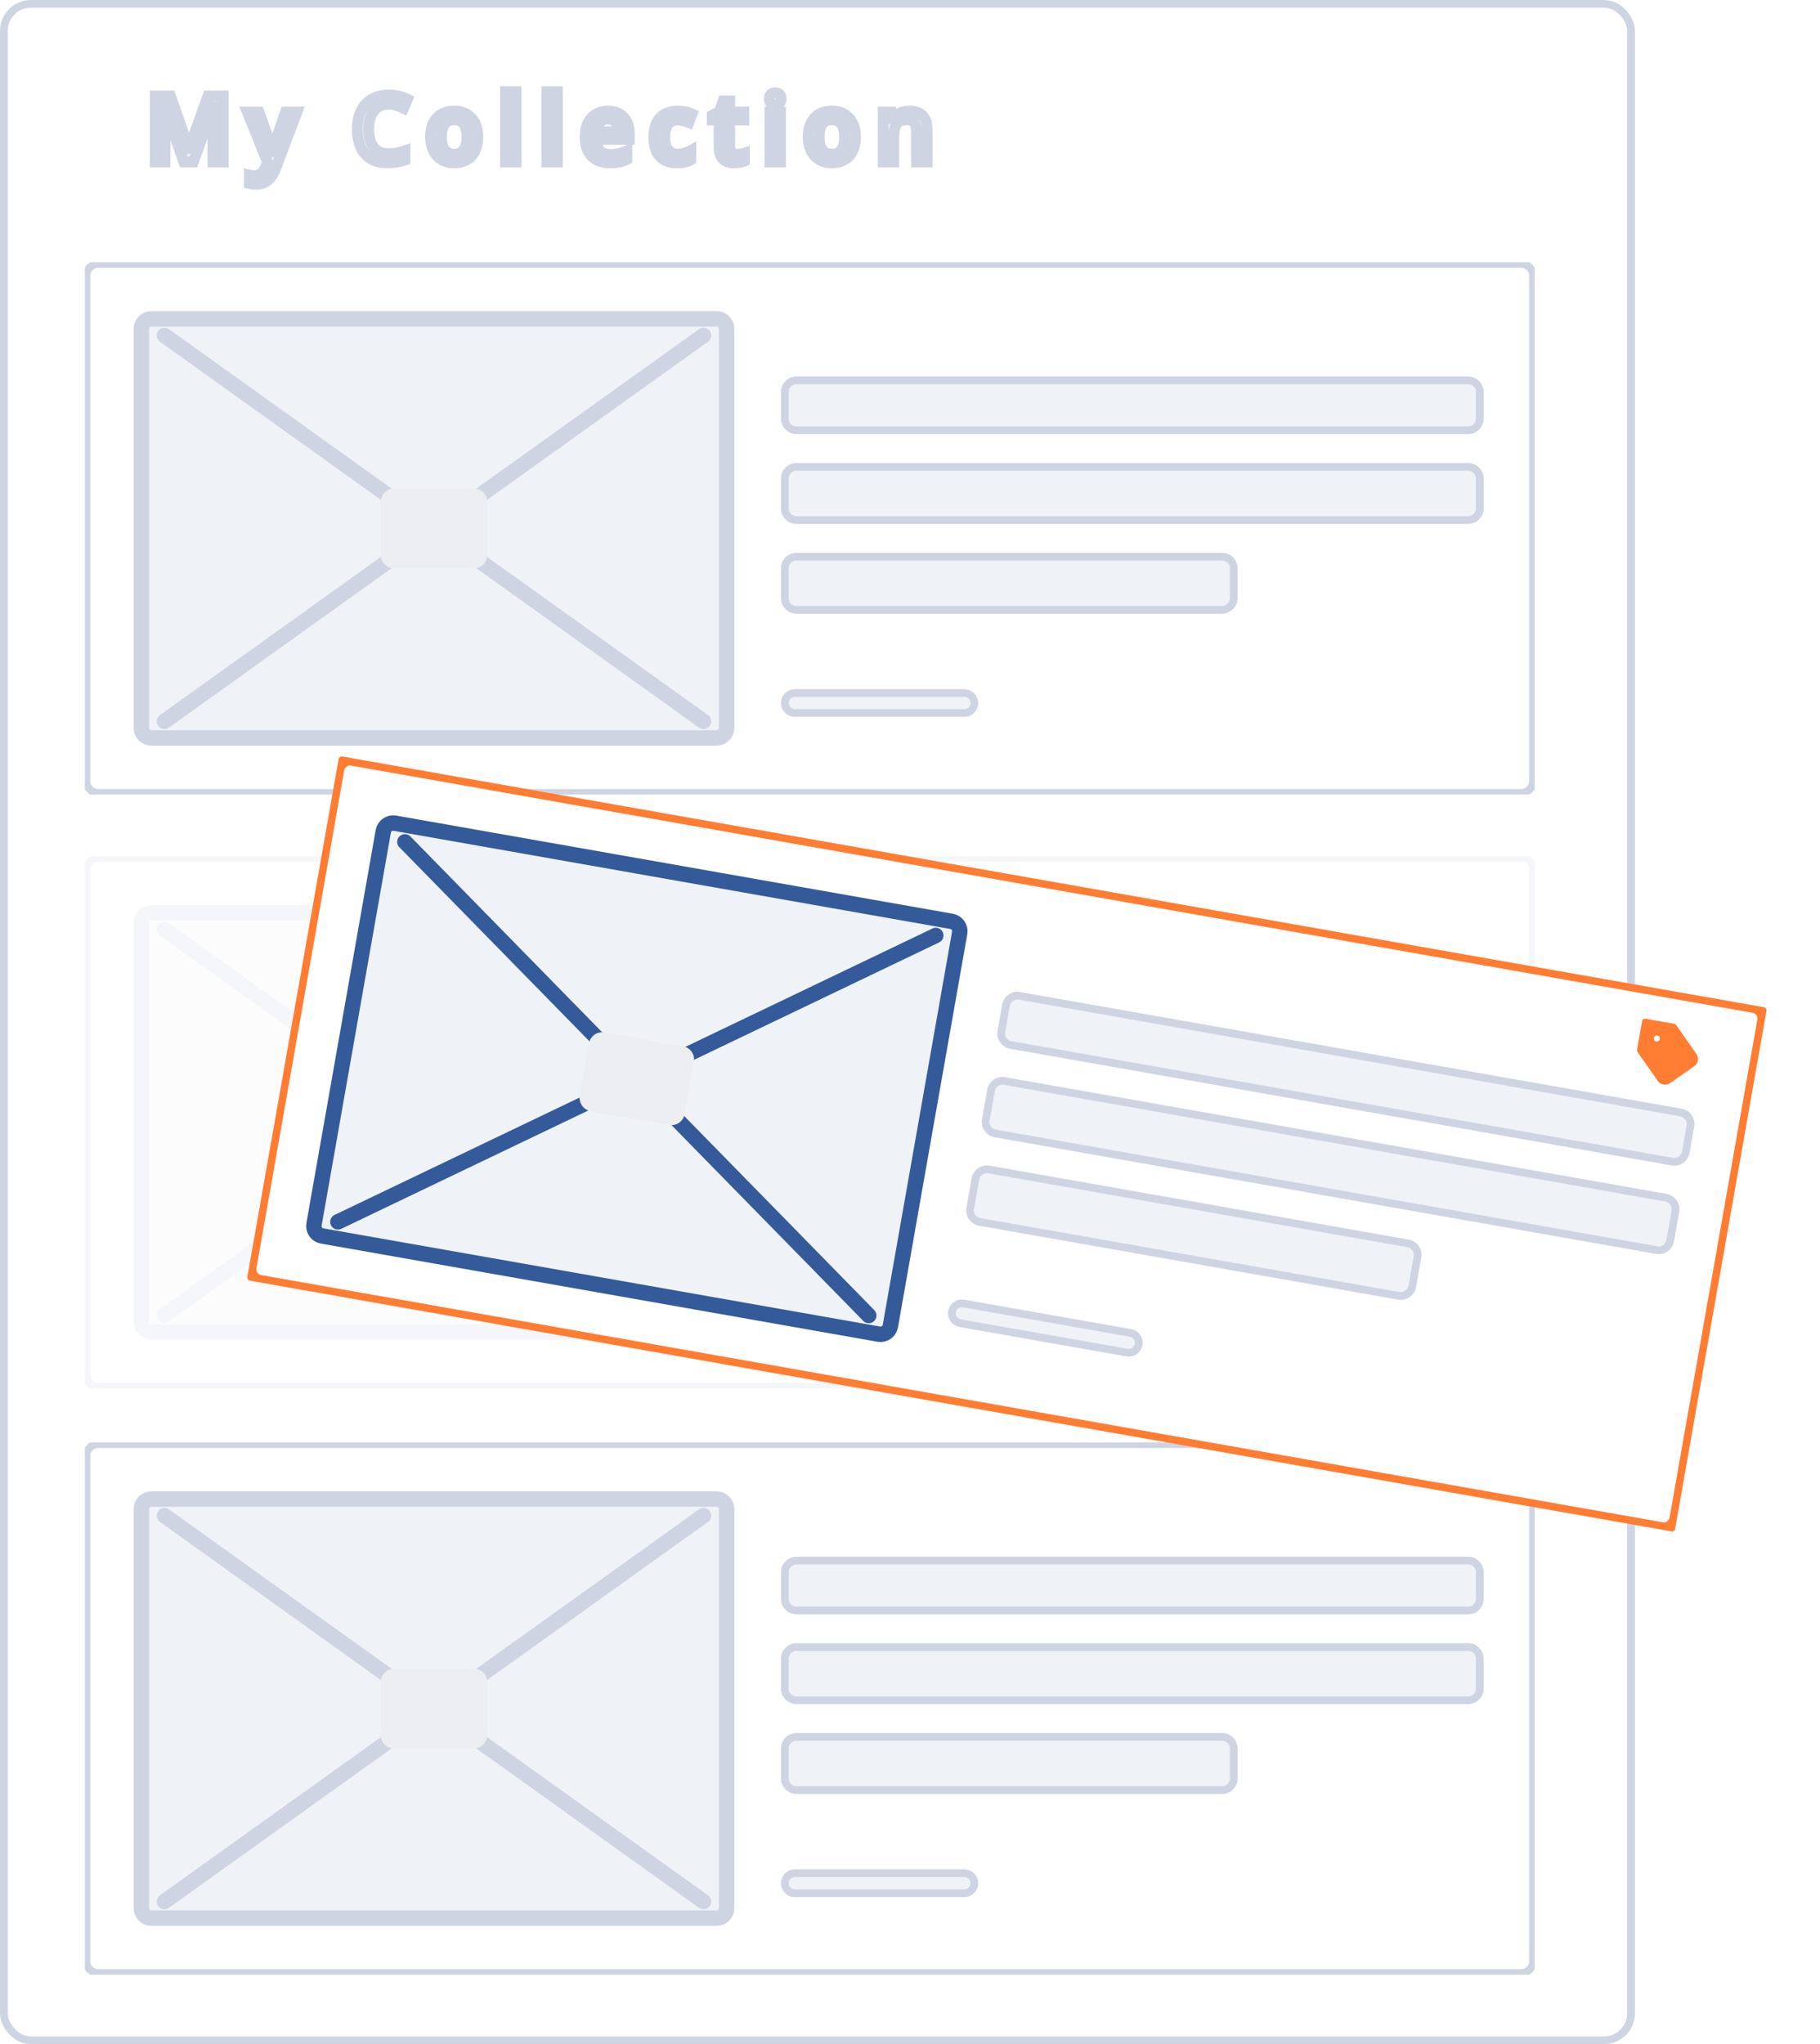 <svg width="236" height="265" viewBox="0 0 236 265" fill="none" xmlns="http://www.w3.org/2000/svg">
<rect x="0.5" y="0.5" width="211" height="264" rx="3.5" fill="white" stroke="#CED4E2"/>
<path d="M23.834 21L21.35 13.846H21.303C21.369 14.908 21.402 15.904 21.402 16.834V21H20.131V12.434H22.105L24.484 19.248H24.52L26.969 12.434H28.949V21H27.602V16.764C27.602 16.338 27.611 15.783 27.631 15.1C27.654 14.416 27.674 14.002 27.689 13.857H27.643L25.07 21H23.834ZM32.074 14.52H33.574L34.893 18.193C35.092 18.717 35.225 19.209 35.291 19.67H35.338C35.373 19.455 35.438 19.195 35.531 18.891C35.625 18.582 36.121 17.125 37.02 14.52H38.508L35.736 21.861C35.232 23.209 34.393 23.883 33.217 23.883C32.912 23.883 32.615 23.85 32.326 23.783V22.693C32.533 22.74 32.77 22.764 33.035 22.764C33.699 22.764 34.166 22.379 34.435 21.609L34.676 21L32.074 14.52ZM50.4 13.512C49.596 13.512 48.963 13.797 48.502 14.367C48.041 14.938 47.81 15.725 47.81 16.729C47.81 17.779 48.031 18.574 48.473 19.113C48.918 19.652 49.56 19.922 50.4 19.922C50.764 19.922 51.115 19.887 51.455 19.816C51.795 19.742 52.148 19.648 52.516 19.535V20.736C51.844 20.99 51.082 21.117 50.23 21.117C48.977 21.117 48.014 20.738 47.342 19.98C46.67 19.219 46.334 18.131 46.334 16.717C46.334 15.826 46.496 15.047 46.82 14.379C47.148 13.711 47.621 13.199 48.238 12.844C48.855 12.488 49.58 12.31 50.412 12.31C51.287 12.31 52.096 12.494 52.838 12.861L52.334 14.027C52.045 13.891 51.738 13.771 51.414 13.67C51.094 13.565 50.756 13.512 50.4 13.512ZM61.963 17.748C61.963 18.807 61.691 19.633 61.148 20.227C60.605 20.82 59.85 21.117 58.881 21.117C58.275 21.117 57.74 20.98 57.275 20.707C56.81 20.434 56.453 20.041 56.203 19.529C55.953 19.018 55.828 18.424 55.828 17.748C55.828 16.697 56.098 15.877 56.637 15.287C57.176 14.697 57.935 14.402 58.916 14.402C59.853 14.402 60.596 14.705 61.143 15.31C61.69 15.912 61.963 16.725 61.963 17.748ZM57.246 17.748C57.246 19.244 57.799 19.992 58.904 19.992C59.998 19.992 60.545 19.244 60.545 17.748C60.545 16.268 59.994 15.527 58.893 15.527C58.315 15.527 57.895 15.719 57.633 16.102C57.375 16.484 57.246 17.033 57.246 17.748ZM66.928 21H65.551V11.883H66.928V21ZM72.279 21H70.902V11.883H72.279V21ZM79.084 21.117C78.076 21.117 77.287 20.824 76.717 20.238C76.15 19.648 75.867 18.838 75.867 17.807C75.867 16.748 76.131 15.916 76.658 15.31C77.186 14.705 77.91 14.402 78.832 14.402C79.688 14.402 80.363 14.662 80.859 15.182C81.356 15.701 81.603 16.416 81.603 17.326V18.07H77.285C77.305 18.699 77.475 19.184 77.795 19.523C78.115 19.859 78.566 20.027 79.148 20.027C79.531 20.027 79.887 19.992 80.215 19.922C80.547 19.848 80.902 19.727 81.281 19.559V20.678C80.945 20.838 80.606 20.951 80.262 21.018C79.918 21.084 79.525 21.117 79.084 21.117ZM78.832 15.445C78.394 15.445 78.043 15.584 77.777 15.861C77.516 16.139 77.359 16.543 77.309 17.074H80.25C80.242 16.539 80.113 16.135 79.863 15.861C79.613 15.584 79.269 15.445 78.832 15.445ZM87.781 21.117C86.801 21.117 86.055 20.832 85.543 20.262C85.035 19.688 84.781 18.865 84.781 17.795C84.781 16.705 85.047 15.867 85.578 15.281C86.113 14.695 86.885 14.402 87.893 14.402C88.576 14.402 89.191 14.529 89.738 14.783L89.322 15.891C88.74 15.664 88.26 15.551 87.881 15.551C86.76 15.551 86.199 16.295 86.199 17.783C86.199 18.51 86.338 19.057 86.615 19.424C86.897 19.787 87.307 19.969 87.846 19.969C88.459 19.969 89.039 19.816 89.586 19.512V20.713C89.34 20.857 89.076 20.961 88.795 21.023C88.518 21.086 88.18 21.117 87.781 21.117ZM95.523 20.004C95.859 20.004 96.195 19.951 96.531 19.846V20.883C96.379 20.949 96.182 21.004 95.939 21.047C95.701 21.094 95.453 21.117 95.195 21.117C93.891 21.117 93.238 20.43 93.238 19.055V15.562H92.353V14.953L93.303 14.449L93.772 13.078H94.621V14.52H96.467V15.562H94.621V19.031C94.621 19.363 94.703 19.609 94.867 19.77C95.035 19.926 95.254 20.004 95.523 20.004ZM101.209 21H99.832V14.52H101.209V21ZM99.75 12.803C99.75 12.557 99.816 12.367 99.949 12.234C100.086 12.102 100.279 12.035 100.529 12.035C100.771 12.035 100.959 12.102 101.092 12.234C101.229 12.367 101.297 12.557 101.297 12.803C101.297 13.037 101.229 13.223 101.092 13.359C100.959 13.492 100.771 13.559 100.529 13.559C100.279 13.559 100.086 13.492 99.949 13.359C99.816 13.223 99.75 13.037 99.75 12.803ZM110.932 17.748C110.932 18.807 110.66 19.633 110.117 20.227C109.574 20.82 108.818 21.117 107.85 21.117C107.244 21.117 106.709 20.98 106.244 20.707C105.779 20.434 105.422 20.041 105.172 19.529C104.922 19.018 104.797 18.424 104.797 17.748C104.797 16.697 105.066 15.877 105.605 15.287C106.145 14.697 106.904 14.402 107.885 14.402C108.822 14.402 109.564 14.705 110.111 15.31C110.658 15.912 110.932 16.725 110.932 17.748ZM106.215 17.748C106.215 19.244 106.768 19.992 107.873 19.992C108.967 19.992 109.514 19.244 109.514 17.748C109.514 16.268 108.963 15.527 107.861 15.527C107.283 15.527 106.863 15.719 106.602 16.102C106.344 16.484 106.215 17.033 106.215 17.748ZM120.221 21H118.838V17.016C118.838 16.516 118.736 16.143 118.533 15.896C118.334 15.65 118.016 15.527 117.578 15.527C116.996 15.527 116.57 15.699 116.301 16.043C116.031 16.387 115.896 16.963 115.896 17.771V21H114.52V14.52H115.598L115.791 15.369H115.861C116.057 15.06 116.334 14.822 116.693 14.654C117.053 14.486 117.451 14.402 117.889 14.402C119.443 14.402 120.221 15.193 120.221 16.775V21Z" fill="#EFF2F7"/>
<path d="M23.834 21L23.173 21.23L23.336 21.7H23.834V21ZM21.35 13.846L22.011 13.616L21.848 13.146H21.35V13.846ZM21.303 13.846V13.146H20.558L20.604 13.889L21.303 13.846ZM21.402 21V21.7H22.102V21H21.402ZM20.131 21H19.431V21.7H20.131V21ZM20.131 12.434V11.734H19.431V12.434H20.131ZM22.105 12.434L22.766 12.203L22.602 11.734H22.105V12.434ZM24.484 19.248L23.823 19.479L23.987 19.948H24.484V19.248ZM24.52 19.248V19.948H25.012L25.178 19.485L24.52 19.248ZM26.969 12.434V11.734H26.477L26.31 12.197L26.969 12.434ZM28.949 12.434H29.649V11.734H28.949V12.434ZM28.949 21V21.7H29.649V21H28.949ZM27.602 21H26.902V21.7H27.602V21ZM27.631 15.1L26.931 15.076L26.931 15.08L27.631 15.1ZM27.689 13.857L28.385 13.933L28.469 13.157H27.689V13.857ZM27.643 13.857V13.157H27.151L26.984 13.62L27.643 13.857ZM25.07 21V21.7H25.562L25.729 21.237L25.07 21ZM24.495 20.77L22.011 13.616L20.688 14.075L23.173 21.23L24.495 20.77ZM21.35 13.146H21.303V14.546H21.35V13.146ZM20.604 13.889C20.67 14.939 20.702 15.921 20.702 16.834H22.102C22.102 15.888 22.069 14.877 22.001 13.802L20.604 13.889ZM20.702 16.834V21H22.102V16.834H20.702ZM21.402 20.3H20.131V21.7H21.402V20.3ZM20.831 21V12.434H19.431V21H20.831ZM20.131 13.134H22.105V11.734H20.131V13.134ZM21.445 12.664L23.823 19.479L25.145 19.017L22.766 12.203L21.445 12.664ZM24.484 19.948H24.52V18.548H24.484V19.948ZM25.178 19.485L27.628 12.67L26.31 12.197L23.861 19.011L25.178 19.485ZM26.969 13.134H28.949V11.734H26.969V13.134ZM28.249 12.434V21H29.649V12.434H28.249ZM28.949 20.3H27.602V21.7H28.949V20.3ZM28.302 21V16.764H26.902V21H28.302ZM28.302 16.764C28.302 16.347 28.311 15.8 28.331 15.12L26.931 15.08C26.912 15.766 26.902 16.328 26.902 16.764H28.302ZM28.33 15.124C28.354 14.428 28.373 14.045 28.385 13.933L26.994 13.782C26.974 13.959 26.954 14.404 26.931 15.076L28.33 15.124ZM27.689 13.157H27.643V14.557H27.689V13.157ZM26.984 13.62L24.412 20.763L25.729 21.237L28.301 14.095L26.984 13.62ZM25.07 20.3H23.834V21.7H25.07V20.3ZM32.074 14.52V13.819H31.039L31.425 14.78L32.074 14.52ZM33.574 14.52L34.233 14.283L34.067 13.819H33.574V14.52ZM34.893 18.193L34.234 18.43L34.238 18.442L34.893 18.193ZM35.291 19.67L34.598 19.77L34.685 20.37H35.291V19.67ZM35.338 19.67V20.37H35.933L36.029 19.783L35.338 19.67ZM35.531 18.891L36.2 19.096L36.201 19.094L35.531 18.891ZM37.02 14.52V13.819H36.52L36.358 14.291L37.02 14.52ZM38.508 14.52L39.163 14.767L39.52 13.819H38.508V14.52ZM35.736 21.861L35.081 21.614L35.081 21.616L35.736 21.861ZM32.326 23.783H31.626V24.341L32.169 24.465L32.326 23.783ZM32.326 22.693L32.481 22.011L31.626 21.817V22.693H32.326ZM34.435 21.609L33.784 21.353L33.779 21.365L33.775 21.378L34.435 21.609ZM34.676 21L35.327 21.257L35.429 20.998L35.325 20.739L34.676 21ZM32.074 15.22H33.574V13.819H32.074V15.22ZM32.915 14.756L34.234 18.43L35.551 17.957L34.233 14.283L32.915 14.756ZM34.238 18.442C34.423 18.927 34.54 19.369 34.598 19.77L35.984 19.57C35.909 19.049 35.761 18.507 35.547 17.944L34.238 18.442ZM35.291 20.37H35.338V18.97H35.291V20.37ZM36.029 19.783C36.057 19.61 36.112 19.383 36.2 19.096L34.862 18.685C34.763 19.007 34.689 19.3 34.647 19.557L36.029 19.783ZM36.201 19.094C36.29 18.802 36.779 17.363 37.681 14.748L36.358 14.291C35.463 16.887 34.96 18.362 34.861 18.687L36.201 19.094ZM37.02 15.22H38.508V13.819H37.02V15.22ZM37.853 14.272L35.081 21.614L36.391 22.108L39.163 14.767L37.853 14.272ZM35.081 21.616C34.858 22.21 34.584 22.596 34.291 22.831C34.006 23.059 33.661 23.183 33.217 23.183V24.583C33.948 24.583 34.611 24.369 35.167 23.923C35.712 23.485 36.11 22.86 36.392 22.107L35.081 21.616ZM33.217 23.183C32.963 23.183 32.719 23.155 32.483 23.101L32.169 24.465C32.511 24.544 32.861 24.583 33.217 24.583V23.183ZM33.026 23.783V22.693H31.626V23.783H33.026ZM32.172 23.376C32.44 23.437 32.73 23.464 33.035 23.464V22.064C32.809 22.064 32.626 22.044 32.481 22.011L32.172 23.376ZM33.035 23.464C33.513 23.464 33.957 23.321 34.328 23.015C34.689 22.718 34.933 22.306 35.096 21.841L33.775 21.378C33.668 21.683 33.544 21.848 33.438 21.935C33.343 22.014 33.222 22.064 33.035 22.064V23.464ZM35.087 21.866L35.327 21.257L34.025 20.743L33.784 21.353L35.087 21.866ZM35.325 20.739L32.724 14.259L31.425 14.78L34.026 21.261L35.325 20.739ZM48.473 19.113L47.931 19.557L47.933 19.559L48.473 19.113ZM51.455 19.816L51.597 20.502L51.604 20.5L51.455 19.816ZM52.516 19.535H53.216V18.587L52.309 18.866L52.516 19.535ZM52.516 20.736L52.763 21.391L53.216 21.22V20.736H52.516ZM47.342 19.98L46.817 20.444L46.818 20.445L47.342 19.98ZM46.82 14.379L46.192 14.07L46.191 14.073L46.82 14.379ZM52.838 12.861L53.48 13.139L53.744 12.529L53.148 12.234L52.838 12.861ZM52.334 14.027L52.035 14.66L52.689 14.97L52.977 14.305L52.334 14.027ZM51.414 13.67L51.195 14.335L51.205 14.338L51.414 13.67ZM50.4 12.812C49.408 12.812 48.565 13.175 47.958 13.927L49.046 14.807C49.36 14.419 49.784 14.212 50.4 14.212V12.812ZM47.958 13.927C47.364 14.661 47.111 15.623 47.111 16.729H48.511C48.511 15.826 48.718 15.214 49.046 14.807L47.958 13.927ZM47.111 16.729C47.111 17.862 47.346 18.843 47.931 19.557L49.014 18.67C48.716 18.306 48.511 17.696 48.511 16.729H47.111ZM47.933 19.559C48.538 20.292 49.398 20.622 50.4 20.622V19.222C49.723 19.222 49.298 19.013 49.012 18.668L47.933 19.559ZM50.4 20.622C50.809 20.622 51.208 20.582 51.597 20.502L51.313 19.131C51.022 19.191 50.718 19.222 50.4 19.222V20.622ZM51.604 20.5C51.965 20.422 52.338 20.323 52.722 20.204L52.309 18.866C51.959 18.974 51.624 19.063 51.306 19.133L51.604 20.5ZM51.816 19.535V20.736H53.216V19.535H51.816ZM52.268 20.081C51.689 20.301 51.013 20.417 50.23 20.417V21.817C51.151 21.817 51.999 21.68 52.763 21.391L52.268 20.081ZM50.23 20.417C49.125 20.417 48.374 20.089 47.866 19.516L46.818 20.445C47.654 21.387 48.828 21.817 50.23 21.817V20.417ZM47.867 19.517C47.345 18.926 47.034 18.027 47.034 16.717H45.634C45.634 18.235 45.995 19.511 46.817 20.444L47.867 19.517ZM47.034 16.717C47.034 15.911 47.18 15.24 47.45 14.685L46.191 14.073C45.812 14.854 45.634 15.741 45.634 16.717H47.034ZM47.449 14.688C47.718 14.139 48.097 13.733 48.588 13.45L47.889 12.237C47.146 12.665 46.579 13.283 46.192 14.07L47.449 14.688ZM48.588 13.45C49.082 13.166 49.682 13.011 50.412 13.011V11.611C49.478 11.611 48.629 11.811 47.889 12.237L48.588 13.45ZM50.412 13.011C51.186 13.011 51.887 13.172 52.528 13.489L53.148 12.234C52.304 11.816 51.389 11.611 50.412 11.611V13.011ZM52.195 12.584L51.691 13.75L52.977 14.305L53.48 13.139L52.195 12.584ZM52.633 13.395C52.313 13.243 51.976 13.113 51.623 13.002L51.205 14.338C51.5 14.43 51.776 14.538 52.035 14.66L52.633 13.395ZM51.633 13.005C51.238 12.875 50.826 12.812 50.4 12.812V14.212C50.685 14.212 50.949 14.254 51.195 14.335L51.633 13.005ZM61.143 15.31L60.623 15.78L60.625 15.781L61.143 15.31ZM57.633 16.102L57.055 15.707L57.052 15.71L57.633 16.102ZM61.263 17.748C61.263 18.688 61.024 19.326 60.632 19.754L61.665 20.699C62.359 19.94 62.663 18.925 62.663 17.748H61.263ZM60.632 19.754C60.248 20.174 59.697 20.417 58.881 20.417V21.817C60.003 21.817 60.963 21.467 61.665 20.699L60.632 19.754ZM58.881 20.417C58.385 20.417 57.975 20.306 57.63 20.104L56.92 21.31C57.506 21.655 58.166 21.817 58.881 21.817V20.417ZM57.63 20.104C57.291 19.904 57.025 19.618 56.832 19.222L55.574 19.837C55.881 20.465 56.33 20.963 56.92 21.31L57.63 20.104ZM56.832 19.222C56.637 18.822 56.528 18.337 56.528 17.748H55.128C55.128 18.511 55.27 19.213 55.574 19.837L56.832 19.222ZM56.528 17.748C56.528 16.816 56.766 16.184 57.153 15.759L56.12 14.815C55.43 15.57 55.128 16.579 55.128 17.748H56.528ZM57.153 15.759C57.531 15.347 58.084 15.102 58.916 15.102V13.702C57.787 13.702 56.821 14.048 56.12 14.815L57.153 15.759ZM58.916 15.102C59.688 15.102 60.229 15.344 60.623 15.78L61.662 14.841C60.962 14.066 60.019 13.702 58.916 13.702V15.102ZM60.625 15.781C61.026 16.223 61.263 16.852 61.263 17.748H62.663C62.663 16.597 62.353 15.601 61.66 14.84L60.625 15.781ZM56.546 17.748C56.546 18.562 56.693 19.299 57.098 19.847C57.532 20.435 58.177 20.692 58.904 20.692V19.292C58.526 19.292 58.342 19.176 58.224 19.015C58.076 18.815 57.946 18.43 57.946 17.748H56.546ZM58.904 20.692C59.629 20.692 60.27 20.433 60.7 19.844C61.1 19.297 61.245 18.561 61.245 17.748H59.845C59.845 18.431 59.716 18.817 59.57 19.018C59.453 19.178 59.274 19.292 58.904 19.292V20.692ZM61.245 17.748C61.245 16.941 61.099 16.209 60.693 15.665C60.26 15.082 59.616 14.827 58.893 14.827V16.227C59.27 16.227 59.453 16.343 59.57 16.5C59.716 16.696 59.845 17.074 59.845 17.748H61.245ZM58.893 14.827C58.148 14.827 57.48 15.085 57.055 15.707L58.211 16.497C58.309 16.352 58.481 16.227 58.893 16.227V14.827ZM57.052 15.71C56.685 16.256 56.546 16.965 56.546 17.748H57.946C57.946 17.102 58.065 16.712 58.213 16.493L57.052 15.71ZM66.928 21V21.7H67.628V21H66.928ZM65.551 21H64.851V21.7H65.551V21ZM65.551 11.883V11.183H64.851V11.883H65.551ZM66.928 11.883H67.628V11.183H66.928V11.883ZM66.928 20.3H65.551V21.7H66.928V20.3ZM66.251 21V11.883H64.851V21H66.251ZM65.551 12.583H66.928V11.183H65.551V12.583ZM66.228 11.883V21H67.628V11.883H66.228ZM72.279 21V21.7H72.979V21H72.279ZM70.902 21H70.202V21.7H70.902V21ZM70.902 11.883V11.183H70.202V11.883H70.902ZM72.279 11.883H72.979V11.183H72.279V11.883ZM72.279 20.3H70.902V21.7H72.279V20.3ZM71.602 21V11.883H70.202V21H71.602ZM70.902 12.583H72.279V11.183H70.902V12.583ZM71.579 11.883V21H72.979V11.883H71.579ZM76.717 20.238L76.212 20.723L76.215 20.727L76.717 20.238ZM81.603 18.07V18.77H82.303V18.07H81.603ZM77.285 18.07V17.37H76.563L76.585 18.092L77.285 18.07ZM77.795 19.523L77.285 20.004L77.288 20.006L77.795 19.523ZM80.215 19.922L80.362 20.606L80.368 20.605L80.215 19.922ZM81.281 19.559H81.981V18.483L80.998 18.919L81.281 19.559ZM81.281 20.678L81.582 21.31L81.981 21.119V20.678H81.281ZM77.777 15.861L77.272 15.377L77.268 15.381L77.777 15.861ZM77.309 17.074L76.612 17.008L76.538 17.774H77.309V17.074ZM80.25 17.074V17.774H80.96L80.95 17.064L80.25 17.074ZM79.863 15.861L79.343 16.33L79.347 16.334L79.863 15.861ZM79.084 20.417C78.218 20.417 77.627 20.17 77.218 19.75L76.215 20.727C76.947 21.478 77.934 21.817 79.084 21.817V20.417ZM77.222 19.753C76.811 19.326 76.567 18.706 76.567 17.807H75.167C75.167 18.969 75.49 19.971 76.212 20.723L77.222 19.753ZM76.567 17.807C76.567 16.862 76.801 16.212 77.186 15.77L76.13 14.851C75.461 15.62 75.167 16.634 75.167 17.807H76.567ZM77.186 15.77C77.56 15.341 78.079 15.102 78.832 15.102V13.702C77.741 13.702 76.811 14.069 76.13 14.851L77.186 15.77ZM78.832 15.102C79.536 15.102 80.014 15.31 80.353 15.665L81.366 14.698C80.713 14.014 79.839 13.702 78.832 13.702V15.102ZM80.353 15.665C80.694 16.022 80.903 16.546 80.903 17.326H82.303C82.303 16.286 82.017 15.38 81.366 14.698L80.353 15.665ZM80.903 17.326V18.07H82.303V17.326H80.903ZM81.603 17.37H77.285V18.77H81.603V17.37ZM76.585 18.092C76.609 18.832 76.812 19.502 77.285 20.004L78.304 19.043C78.137 18.866 78.001 18.567 77.985 18.049L76.585 18.092ZM77.288 20.006C77.773 20.514 78.427 20.727 79.148 20.727V19.327C78.706 19.327 78.458 19.204 78.302 19.04L77.288 20.006ZM79.148 20.727C79.574 20.727 79.979 20.688 80.362 20.606L80.068 19.237C79.794 19.296 79.489 19.327 79.148 19.327V20.727ZM80.368 20.605C80.753 20.519 81.153 20.381 81.565 20.198L80.998 18.919C80.652 19.072 80.341 19.177 80.062 19.239L80.368 20.605ZM80.581 19.559V20.678H81.981V19.559H80.581ZM80.98 20.046C80.694 20.182 80.411 20.276 80.129 20.33L80.394 21.705C80.8 21.627 81.196 21.494 81.582 21.31L80.98 20.046ZM80.129 20.33C79.838 20.386 79.492 20.417 79.084 20.417V21.817C79.559 21.817 79.997 21.782 80.394 21.705L80.129 20.33ZM78.832 14.745C78.233 14.745 77.688 14.942 77.272 15.377L78.283 16.346C78.398 16.226 78.556 16.145 78.832 16.145V14.745ZM77.268 15.381C76.864 15.809 76.672 16.382 76.612 17.008L78.005 17.141C78.047 16.704 78.167 16.468 78.287 16.342L77.268 15.381ZM77.309 17.774H80.25V16.374H77.309V17.774ZM80.95 17.064C80.941 16.433 80.788 15.835 80.38 15.389L79.347 16.334C79.439 16.434 79.544 16.645 79.55 17.084L80.95 17.064ZM80.383 15.393C79.977 14.942 79.43 14.745 78.832 14.745V16.145C79.109 16.145 79.249 16.226 79.343 16.33L80.383 15.393ZM85.543 20.262L85.019 20.726L85.022 20.729L85.543 20.262ZM85.578 15.281L85.061 14.809L85.059 14.811L85.578 15.281ZM89.738 14.783L90.394 15.029L90.622 14.422L90.033 14.148L89.738 14.783ZM89.322 15.891L89.068 16.543L89.728 16.8L89.978 16.137L89.322 15.891ZM86.615 19.424L86.057 19.846L86.062 19.852L86.615 19.424ZM89.586 19.512H90.286V18.32L89.245 18.9L89.586 19.512ZM89.586 20.713L89.94 21.317L90.286 21.114V20.713H89.586ZM88.795 21.023L88.643 20.34L88.641 20.341L88.795 21.023ZM87.781 20.417C86.94 20.417 86.408 20.177 86.064 19.794L85.022 20.729C85.701 21.486 86.661 21.817 87.781 21.817V20.417ZM86.067 19.798C85.711 19.395 85.481 18.762 85.481 17.795H84.081C84.081 18.968 84.36 19.98 85.019 20.725L86.067 19.798ZM85.481 17.795C85.481 16.813 85.72 16.167 86.097 15.751L85.059 14.811C84.374 15.568 84.081 16.597 84.081 17.795H85.481ZM86.095 15.753C86.464 15.35 87.025 15.102 87.893 15.102V13.702C86.745 13.702 85.763 14.041 85.061 14.809L86.095 15.753ZM87.893 15.102C88.488 15.102 89.001 15.213 89.444 15.418L90.033 14.148C89.382 13.846 88.664 13.702 87.893 13.702V15.102ZM89.083 14.537L88.667 15.645L89.978 16.137L90.394 15.029L89.083 14.537ZM89.576 15.238C88.959 14.998 88.385 14.851 87.881 14.851V16.251C88.135 16.251 88.522 16.33 89.068 16.543L89.576 15.238ZM87.881 14.851C87.151 14.851 86.501 15.104 86.061 15.688C85.649 16.235 85.499 16.971 85.499 17.783H86.899C86.899 17.107 87.03 16.727 87.179 16.53C87.299 16.37 87.49 16.251 87.881 16.251V14.851ZM85.499 17.783C85.499 18.58 85.648 19.305 86.057 19.846L87.174 19.002C87.028 18.809 86.899 18.44 86.899 17.783H85.499ZM86.062 19.852C86.499 20.418 87.132 20.669 87.846 20.669V19.269C87.481 19.269 87.293 19.157 87.169 18.995L86.062 19.852ZM87.846 20.669C88.581 20.669 89.278 20.485 89.927 20.123L89.245 18.9C88.8 19.148 88.337 19.269 87.846 19.269V20.669ZM88.886 19.512V20.713H90.286V19.512H88.886ZM89.231 20.109C89.049 20.216 88.854 20.293 88.643 20.34L88.947 21.707C89.299 21.629 89.631 21.498 89.94 21.317L89.231 20.109ZM88.641 20.341C88.43 20.388 88.147 20.417 87.781 20.417V21.817C88.213 21.817 88.605 21.784 88.949 21.706L88.641 20.341ZM96.531 19.846H97.231V18.892L96.322 19.178L96.531 19.846ZM96.531 20.883L96.811 21.524L97.231 21.341V20.883H96.531ZM95.939 21.047L95.817 20.358L95.804 20.36L95.939 21.047ZM93.238 15.562H93.938V14.863H93.238V15.562ZM92.353 15.562H91.653V16.262H92.353V15.562ZM92.353 14.953L92.025 14.335L91.653 14.532V14.953H92.353ZM93.303 14.449L93.631 15.068L93.876 14.938L93.965 14.676L93.303 14.449ZM93.772 13.078V12.378H93.271L93.109 12.852L93.772 13.078ZM94.621 13.078H95.321V12.378H94.621V13.078ZM94.621 14.52H93.921V15.22H94.621V14.52ZM96.467 14.52H97.167V13.819H96.467V14.52ZM96.467 15.562V16.262H97.167V15.562H96.467ZM94.621 15.562V14.863H93.921V15.562H94.621ZM94.867 19.77L94.378 20.27L94.384 20.276L94.39 20.282L94.867 19.77ZM95.523 20.704C95.934 20.704 96.34 20.639 96.741 20.514L96.322 19.178C96.05 19.263 95.785 19.304 95.523 19.304V20.704ZM95.831 19.846V20.883H97.231V19.846H95.831ZM96.251 20.241C96.167 20.278 96.028 20.32 95.817 20.358L96.062 21.736C96.335 21.688 96.59 21.621 96.811 21.524L96.251 20.241ZM95.804 20.36C95.613 20.398 95.41 20.417 95.195 20.417V21.817C95.496 21.817 95.789 21.79 96.075 21.734L95.804 20.36ZM95.195 20.417C94.66 20.417 94.386 20.278 94.235 20.12C94.079 19.954 93.938 19.643 93.938 19.055H92.538C92.538 19.841 92.724 20.561 93.22 21.083C93.722 21.613 94.425 21.817 95.195 21.817V20.417ZM93.938 19.055V15.562H92.538V19.055H93.938ZM93.238 14.863H92.353V16.262H93.238V14.863ZM93.053 15.562V14.953H91.653V15.562H93.053ZM92.682 15.571L93.631 15.068L92.975 13.831L92.025 14.335L92.682 15.571ZM93.965 14.676L94.434 13.305L93.109 12.852L92.64 14.223L93.965 14.676ZM93.772 13.778H94.621V12.378H93.772V13.778ZM93.921 13.078V14.52H95.321V13.078H93.921ZM94.621 15.22H96.467V13.819H94.621V15.22ZM95.767 14.52V15.562H97.167V14.52H95.767ZM96.467 14.863H94.621V16.262H96.467V14.863ZM93.921 15.562V19.031H95.321V15.562H93.921ZM93.921 19.031C93.921 19.467 94.029 19.929 94.378 20.27L95.356 19.269C95.378 19.29 95.321 19.26 95.321 19.031H93.921ZM94.39 20.282C94.71 20.579 95.11 20.704 95.523 20.704V19.304C95.398 19.304 95.36 19.272 95.344 19.257L94.39 20.282ZM101.209 21V21.7H101.909V21H101.209ZM99.832 21H99.132V21.7H99.832V21ZM99.832 14.52V13.819H99.132V14.52H99.832ZM101.209 14.52H101.909V13.819H101.209V14.52ZM99.949 12.234L99.461 11.732L99.454 11.739L99.949 12.234ZM101.092 12.234L100.597 12.729L100.604 12.736L101.092 12.234ZM99.949 13.359L99.447 13.847L99.454 13.854L99.462 13.861L99.949 13.359ZM101.209 20.3H99.832V21.7H101.209V20.3ZM100.532 21V14.52H99.132V21H100.532ZM99.832 15.22H101.209V13.819H99.832V15.22ZM100.509 14.52V21H101.909V14.52H100.509ZM100.45 12.803C100.45 12.741 100.458 12.713 100.46 12.708C100.461 12.705 100.461 12.707 100.457 12.713C100.454 12.718 100.45 12.724 100.444 12.729L99.454 11.739C99.153 12.04 99.05 12.431 99.05 12.803H100.45ZM100.437 12.736C100.426 12.747 100.418 12.749 100.424 12.747C100.433 12.744 100.465 12.735 100.529 12.735V11.335C100.156 11.335 99.766 11.437 99.462 11.732L100.437 12.736ZM100.529 12.735C100.588 12.735 100.613 12.743 100.618 12.745C100.62 12.745 100.617 12.745 100.612 12.742C100.607 12.738 100.602 12.734 100.597 12.729L101.587 11.739C101.288 11.44 100.901 11.335 100.529 11.335V12.735ZM100.604 12.736C100.599 12.732 100.595 12.726 100.591 12.72C100.587 12.715 100.587 12.712 100.587 12.714C100.589 12.717 100.597 12.743 100.597 12.803H101.997C101.997 12.425 101.888 12.032 101.58 11.732L100.604 12.736ZM100.597 12.803C100.597 12.852 100.59 12.873 100.589 12.876C100.588 12.877 100.589 12.875 100.591 12.872C100.593 12.868 100.595 12.866 100.597 12.864L101.587 13.854C101.882 13.559 101.997 13.181 101.997 12.803H100.597ZM100.597 12.864C100.602 12.86 100.607 12.855 100.612 12.852C100.617 12.849 100.62 12.848 100.618 12.849C100.613 12.851 100.588 12.859 100.529 12.859V14.259C100.901 14.259 101.288 14.153 101.587 13.854L100.597 12.864ZM100.529 12.859C100.465 12.859 100.433 12.85 100.424 12.847C100.418 12.845 100.426 12.847 100.437 12.857L99.462 13.861C99.766 14.157 100.156 14.259 100.529 14.259V12.859ZM100.451 12.872C100.453 12.874 100.456 12.877 100.457 12.88C100.459 12.883 100.46 12.884 100.459 12.882C100.457 12.877 100.45 12.854 100.45 12.803H99.05C99.05 13.175 99.16 13.551 99.447 13.847L100.451 12.872ZM110.111 15.31L109.592 15.78L109.593 15.781L110.111 15.31ZM106.602 16.102L106.024 15.707L106.021 15.71L106.602 16.102ZM110.232 17.748C110.232 18.688 109.992 19.326 109.601 19.754L110.634 20.699C111.328 19.94 111.632 18.925 111.632 17.748H110.232ZM109.601 19.754C109.217 20.174 108.665 20.417 107.85 20.417V21.817C108.971 21.817 109.931 21.467 110.634 20.699L109.601 19.754ZM107.85 20.417C107.353 20.417 106.944 20.306 106.599 20.104L105.889 21.31C106.474 21.655 107.135 21.817 107.85 21.817V20.417ZM106.599 20.104C106.259 19.904 105.994 19.618 105.801 19.222L104.543 19.837C104.85 20.465 105.299 20.963 105.889 21.31L106.599 20.104ZM105.801 19.222C105.606 18.822 105.497 18.337 105.497 17.748H104.097C104.097 18.511 104.238 19.213 104.543 19.837L105.801 19.222ZM105.497 17.748C105.497 16.816 105.734 16.184 106.122 15.759L105.089 14.815C104.399 15.57 104.097 16.579 104.097 17.748H105.497ZM106.122 15.759C106.499 15.347 107.053 15.102 107.885 15.102V13.702C106.756 13.702 105.79 14.048 105.089 14.815L106.122 15.759ZM107.885 15.102C108.657 15.102 109.198 15.344 109.592 15.78L110.631 14.841C109.931 14.066 108.988 13.702 107.885 13.702V15.102ZM109.593 15.781C109.995 16.223 110.232 16.852 110.232 17.748H111.632C111.632 16.597 111.321 15.601 110.629 14.84L109.593 15.781ZM105.515 17.748C105.515 18.562 105.662 19.299 106.066 19.847C106.501 20.435 107.146 20.692 107.873 20.692V19.292C107.495 19.292 107.311 19.176 107.192 19.015C107.045 18.815 106.915 18.43 106.915 17.748H105.515ZM107.873 20.692C108.598 20.692 109.239 20.433 109.669 19.844C110.069 19.297 110.214 18.561 110.214 17.748H108.814C108.814 18.431 108.685 18.817 108.538 19.018C108.422 19.178 108.242 19.292 107.873 19.292V20.692ZM110.214 17.748C110.214 16.941 110.067 16.209 109.662 15.665C109.228 15.082 108.585 14.827 107.861 14.827V16.227C108.239 16.227 108.422 16.343 108.539 16.5C108.685 16.696 108.814 17.074 108.814 17.748H110.214ZM107.861 14.827C107.116 14.827 106.448 15.085 106.024 15.707L107.179 16.497C107.278 16.352 107.45 16.227 107.861 16.227V14.827ZM106.021 15.71C105.653 16.256 105.515 16.965 105.515 17.748H106.915C106.915 17.102 107.034 16.712 107.182 16.493L106.021 15.71ZM120.221 21V21.7H120.921V21H120.221ZM118.838 21H118.138V21.7H118.838V21ZM118.533 15.896L117.989 16.337L117.993 16.342L118.533 15.896ZM115.896 21V21.7H116.596V21H115.896ZM114.52 21H113.82V21.7H114.52V21ZM114.52 14.52V13.819H113.82V14.52H114.52ZM115.598 14.52L116.28 14.364L116.156 13.819H115.598V14.52ZM115.791 15.369L115.108 15.524L115.232 16.069H115.791V15.369ZM115.861 15.369V16.069H116.247L116.453 15.743L115.861 15.369ZM120.221 20.3H118.838V21.7H120.221V20.3ZM119.538 21V17.016H118.138V21H119.538ZM119.538 17.016C119.538 16.44 119.424 15.876 119.073 15.451L117.993 16.342C118.049 16.409 118.138 16.591 118.138 17.016H119.538ZM119.077 15.456C118.7 14.989 118.142 14.827 117.578 14.827V16.227C117.89 16.227 117.968 16.311 117.989 16.337L119.077 15.456ZM117.578 14.827C116.858 14.827 116.193 15.046 115.75 15.611L116.852 16.475C116.947 16.353 117.134 16.227 117.578 16.227V14.827ZM115.75 15.611C115.331 16.146 115.196 16.923 115.196 17.771H116.596C116.596 17.003 116.732 16.628 116.852 16.475L115.75 15.611ZM115.196 17.771V21H116.596V17.771H115.196ZM115.896 20.3H114.52V21.7H115.896V20.3ZM115.22 21V14.52H113.82V21H115.22ZM114.52 15.22H115.598V13.819H114.52V15.22ZM114.915 14.675L115.108 15.524L116.474 15.214L116.28 14.364L114.915 14.675ZM115.791 16.069H115.861V14.669H115.791V16.069ZM116.453 15.743C116.57 15.558 116.741 15.405 116.99 15.288L116.397 14.02C115.927 14.24 115.543 14.563 115.27 14.995L116.453 15.743ZM116.99 15.288C117.247 15.168 117.543 15.102 117.889 15.102V13.702C117.359 13.702 116.858 13.805 116.397 14.02L116.99 15.288ZM117.889 15.102C118.555 15.102 118.927 15.271 119.138 15.486C119.352 15.704 119.521 16.089 119.521 16.775H120.921C120.921 15.88 120.701 15.078 120.137 14.505C119.571 13.929 118.777 13.702 117.889 13.702V15.102ZM119.521 16.775V21H120.921V16.775H119.521Z" fill="#CED4E2"/>
<g clip-path="url(#clip0)">
<path d="M197.276 34.216H12.726C11.893 34.216 11.217 34.892 11.217 35.726V101.276C11.217 102.109 11.893 102.785 12.726 102.785H197.276C198.11 102.785 198.786 102.109 198.786 101.276V35.726C198.786 34.892 198.11 34.216 197.276 34.216Z" fill="white"/>
<path d="M190.376 49.31H103.275C102.441 49.31 101.766 49.985 101.766 50.819V54.269C101.766 55.103 102.441 55.778 103.275 55.778H190.376C191.209 55.778 191.885 55.103 191.885 54.269V50.819C191.885 49.985 191.209 49.31 190.376 49.31Z" fill="#EFF2F7" stroke="#CED4E2"/>
<path d="M190.376 60.522H103.275C102.441 60.522 101.766 61.198 101.766 62.031V65.913C101.766 66.746 102.441 67.422 103.275 67.422H190.376C191.209 67.422 191.885 66.746 191.885 65.913V62.031C191.885 61.198 191.209 60.522 190.376 60.522Z" fill="#EFF2F7" stroke="#CED4E2"/>
<path d="M158.467 72.165H103.275C102.441 72.165 101.766 72.841 101.766 73.675V77.556C101.766 78.39 102.441 79.066 103.275 79.066H158.467C159.301 79.066 159.977 78.39 159.977 77.556V73.675C159.977 72.841 159.301 72.165 158.467 72.165Z" fill="#EFF2F7" stroke="#CED4E2"/>
<path d="M125.05 92.435H103.059C102.345 92.435 101.766 91.855 101.766 91.141C101.766 90.426 102.345 89.847 103.059 89.847H125.05C125.764 89.847 126.344 90.426 126.344 91.141C126.344 91.855 125.764 92.435 125.05 92.435Z" fill="#EFF2F7" stroke="#CED4E2"/>
<path d="M92.926 41.331H19.624C18.909 41.331 18.33 41.91 18.33 42.625V94.375C18.33 95.089 18.909 95.669 19.624 95.669H92.926C93.641 95.669 94.22 95.089 94.22 94.375V42.625C94.22 41.91 93.641 41.331 92.926 41.331Z" fill="#EFF2F7" stroke="#CED4E2" stroke-width="2"/>
<path d="M21.327 43.487L91.223 93.512" stroke="#CED4E2" stroke-width="2" stroke-linecap="round"/>
<path d="M91.223 43.487L21.327 93.512" stroke="#CED4E2" stroke-width="2" stroke-linecap="round"/>
<path d="M61.449 63.325H51.101C50.148 63.325 49.376 64.097 49.376 65.05V71.95C49.376 72.903 50.148 73.675 51.101 73.675H61.449C62.402 73.675 63.174 72.903 63.174 71.95V65.05C63.174 64.097 62.402 63.325 61.449 63.325Z" fill="#EDEEF2"/>
<path d="M197.276 34.216H12.726C11.893 34.216 11.217 34.892 11.217 35.726V101.276C11.217 102.109 11.893 102.785 12.726 102.785H197.276C198.11 102.785 198.786 102.109 198.786 101.276V35.726C198.786 34.892 198.11 34.216 197.276 34.216Z" stroke="#CED4E2"/>
</g>
<g opacity="0.2" clip-path="url(#clip1)">
<path d="M197.276 111.216H12.726C11.893 111.216 11.217 111.892 11.217 112.726V178.276C11.217 179.109 11.893 179.785 12.726 179.785H197.276C198.11 179.785 198.786 179.109 198.786 178.276V112.726C198.786 111.892 198.11 111.216 197.276 111.216Z" fill="white"/>
<path d="M190.376 126.31H103.275C102.441 126.31 101.766 126.985 101.766 127.819V131.269C101.766 132.103 102.441 132.778 103.275 132.778H190.376C191.209 132.778 191.885 132.103 191.885 131.269V127.819C191.885 126.985 191.209 126.31 190.376 126.31Z" fill="#EDEEF2" stroke="#CED4E2"/>
<path d="M190.376 137.522H103.275C102.441 137.522 101.766 138.198 101.766 139.031V142.913C101.766 143.746 102.441 144.422 103.275 144.422H190.376C191.209 144.422 191.885 143.746 191.885 142.913V139.031C191.885 138.198 191.209 137.522 190.376 137.522Z" fill="#EDEEF2" stroke="#CED4E2"/>
<path d="M158.467 149.166H103.275C102.441 149.166 101.766 149.841 101.766 150.675V154.556C101.766 155.39 102.441 156.066 103.275 156.066H158.467C159.301 156.066 159.977 155.39 159.977 154.556V150.675C159.977 149.841 159.301 149.166 158.467 149.166Z" fill="#EDEEF2" stroke="#CED4E2"/>
<path d="M125.05 169.435H103.059C102.345 169.435 101.766 168.855 101.766 168.141C101.766 167.426 102.345 166.847 103.059 166.847H125.05C125.764 166.847 126.344 167.426 126.344 168.141C126.344 168.855 125.764 169.435 125.05 169.435Z" fill="#EDEEF2" stroke="#CED4E2"/>
<path d="M92.926 118.331H19.624C18.909 118.331 18.33 118.91 18.33 119.625V171.375C18.33 172.089 18.909 172.669 19.624 172.669H92.926C93.641 172.669 94.22 172.089 94.22 171.375V119.625C94.22 118.91 93.641 118.331 92.926 118.331Z" fill="#EFF2F7" stroke="#CED4E2" stroke-width="2"/>
<path d="M21.327 120.487L91.223 170.512" stroke="#CED4E2" stroke-width="2" stroke-linecap="round"/>
<path d="M91.223 120.487L21.327 170.512" stroke="#CED4E2" stroke-width="2" stroke-linecap="round"/>
<path d="M61.449 140.325H51.101C50.148 140.325 49.376 141.098 49.376 142.05V148.95C49.376 149.903 50.148 150.675 51.101 150.675H61.449C62.402 150.675 63.174 149.903 63.174 148.95V142.05C63.174 141.098 62.402 140.325 61.449 140.325Z" fill="#EDEEF2"/>
<path d="M197.276 111.216H12.726C11.893 111.216 11.217 111.892 11.217 112.726V178.276C11.217 179.109 11.893 179.785 12.726 179.785H197.276C198.11 179.785 198.786 179.109 198.786 178.276V112.726C198.786 111.892 198.11 111.216 197.276 111.216Z" stroke="#CED4E2"/>
</g>
<g clip-path="url(#clip2)">
<path d="M197.276 187.216H12.726C11.893 187.216 11.217 187.892 11.217 188.726V254.276C11.217 255.109 11.893 255.785 12.726 255.785H197.276C198.11 255.785 198.786 255.109 198.786 254.276V188.726C198.786 187.892 198.11 187.216 197.276 187.216Z" fill="white"/>
<path d="M190.376 202.31H103.275C102.441 202.31 101.766 202.985 101.766 203.819V207.269C101.766 208.103 102.441 208.778 103.275 208.778H190.376C191.209 208.778 191.885 208.103 191.885 207.269V203.819C191.885 202.985 191.209 202.31 190.376 202.31Z" fill="#EFF2F7" stroke="#CED4E2"/>
<path d="M190.376 213.522H103.275C102.441 213.522 101.766 214.198 101.766 215.031V218.913C101.766 219.746 102.441 220.422 103.275 220.422H190.376C191.209 220.422 191.885 219.746 191.885 218.913V215.031C191.885 214.198 191.209 213.522 190.376 213.522Z" fill="#EFF2F7" stroke="#CED4E2"/>
<path d="M158.467 225.166H103.275C102.441 225.166 101.766 225.841 101.766 226.675V230.556C101.766 231.39 102.441 232.066 103.275 232.066H158.467C159.301 232.066 159.977 231.39 159.977 230.556V226.675C159.977 225.841 159.301 225.166 158.467 225.166Z" fill="#EFF2F7" stroke="#CED4E2"/>
<path d="M125.05 245.435H103.059C102.345 245.435 101.766 244.855 101.766 244.141C101.766 243.426 102.345 242.847 103.059 242.847H125.05C125.764 242.847 126.344 243.426 126.344 244.141C126.344 244.855 125.764 245.435 125.05 245.435Z" fill="#EFF2F7" stroke="#CED4E2"/>
<path d="M92.926 194.331H19.624C18.909 194.331 18.33 194.91 18.33 195.625V247.375C18.33 248.089 18.909 248.669 19.624 248.669H92.926C93.641 248.669 94.22 248.089 94.22 247.375V195.625C94.22 194.91 93.641 194.331 92.926 194.331Z" fill="#EFF2F7" stroke="#CED4E2" stroke-width="2"/>
<path d="M21.327 196.487L91.223 246.512" stroke="#CED4E2" stroke-width="2" stroke-linecap="round"/>
<path d="M91.223 196.487L21.327 246.512" stroke="#CED4E2" stroke-width="2" stroke-linecap="round"/>
<path d="M61.449 216.325H51.101C50.148 216.325 49.376 217.098 49.376 218.05V224.95C49.376 225.903 50.148 226.675 51.101 226.675H61.449C62.402 226.675 63.174 225.903 63.174 224.95V218.05C63.174 217.098 62.402 216.325 61.449 216.325Z" fill="#EDEEF2"/>
<path d="M197.276 187.216H12.726C11.893 187.216 11.217 187.892 11.217 188.726V254.276C11.217 255.109 11.893 255.785 12.726 255.785H197.276C198.11 255.785 198.786 255.109 198.786 254.276V188.726C198.786 187.892 198.11 187.216 197.276 187.216Z" stroke="#CED4E2"/>
</g>
<g clip-path="url(#clip3)" filter="url(#filter0_d)">
<path d="M227.39 126.559L45.644 94.513C44.823 94.368 44.04 94.916 43.895 95.737L32.513 160.291C32.368 161.112 32.916 161.895 33.737 162.04L215.483 194.086C216.304 194.231 217.087 193.683 217.232 192.862L228.614 128.308C228.759 127.487 228.211 126.704 227.39 126.559Z" fill="white"/>
<path d="M217.974 140.225L132.196 125.1C131.375 124.956 130.593 125.504 130.448 126.325L129.849 129.722C129.704 130.543 130.252 131.326 131.073 131.471L216.851 146.596C217.671 146.741 218.454 146.192 218.599 145.371L219.198 141.974C219.343 141.153 218.795 140.37 217.974 140.225Z" fill="#EFF2F7" stroke="#CED4E2"/>
<path d="M216.027 151.267L130.249 136.142C129.428 135.998 128.645 136.546 128.501 137.367L127.827 141.189C127.682 142.01 128.23 142.793 129.051 142.938L214.828 158.063C215.649 158.207 216.432 157.659 216.577 156.838L217.251 153.016C217.395 152.195 216.847 151.412 216.027 151.267Z" fill="#EFF2F7" stroke="#CED4E2"/>
<path d="M182.582 157.193L128.227 147.609C127.407 147.464 126.624 148.013 126.479 148.834L125.805 152.656C125.66 153.477 126.208 154.26 127.029 154.404L181.383 163.989C182.204 164.133 182.987 163.585 183.132 162.764L183.806 158.942C183.951 158.121 183.402 157.338 182.582 157.193Z" fill="#EFF2F7" stroke="#CED4E2"/>
<path d="M146.152 171.351L124.496 167.533C123.792 167.409 123.322 166.738 123.446 166.034C123.57 165.33 124.241 164.86 124.945 164.985L146.602 168.803C147.305 168.927 147.775 169.598 147.651 170.302C147.527 171.006 146.856 171.475 146.152 171.351Z" fill="#EFF2F7" stroke="#CED4E2"/>
<path d="M123.391 115.446L51.202 102.717C50.498 102.593 49.827 103.063 49.703 103.767L40.717 154.731C40.593 155.434 41.062 156.105 41.766 156.229L113.955 168.958C114.659 169.082 115.33 168.612 115.454 167.909L124.44 116.945C124.564 116.241 124.094 115.57 123.391 115.446Z" fill="#EFF2F7" stroke="#345A99" stroke-width="2"/>
<path d="M52.505 105.137L112.652 166.539" stroke="#345A99" stroke-width="2" stroke-linecap="round"/>
<path d="M121.339 117.274L43.818 154.402" stroke="#345A99" stroke-width="2" stroke-linecap="round"/>
<path d="M88.573 131.64L78.381 129.843C77.443 129.678 76.549 130.304 76.383 131.242L75.185 138.037C75.019 138.976 75.646 139.87 76.584 140.036L86.775 141.833C87.713 141.998 88.608 141.372 88.773 140.433L89.972 133.638C90.137 132.7 89.511 131.805 88.573 131.64Z" fill="#EDEEF2"/>
<path d="M227.39 126.559L45.644 94.513C44.823 94.368 44.04 94.916 43.895 95.737L32.513 160.291C32.368 161.112 32.916 161.895 33.737 162.04L215.483 194.086C216.304 194.231 217.087 193.683 217.232 192.862L228.614 128.308C228.759 127.487 228.211 126.704 227.39 126.559Z" stroke="#FF7C33" stroke-width="1.5"/>
<g clip-path="url(#clip4)">
<path fill-rule="evenodd" clip-rule="evenodd" d="M213.388 128.069C213.173 128.031 212.968 128.174 212.93 128.389L212.277 132.094C212.259 132.197 212.283 132.303 212.343 132.389L214.964 136.128C215.051 136.252 215.161 136.357 215.288 136.438C215.415 136.519 215.557 136.574 215.705 136.601C215.854 136.627 216.006 136.623 216.153 136.591C216.3 136.558 216.44 136.497 216.563 136.41L219.688 134.222L219.461 133.899L219.688 134.222C219.936 134.047 220.105 133.782 220.158 133.483C220.21 133.185 220.143 132.877 219.969 132.629L217.348 128.884C217.288 128.798 217.196 128.74 217.093 128.722L213.388 128.069ZM214.456 130.568C214.494 130.354 214.699 130.21 214.914 130.248L214.917 130.249C215.132 130.287 215.276 130.491 215.238 130.706C215.2 130.921 214.995 131.064 214.78 131.027L214.776 131.026C214.562 130.988 214.418 130.783 214.456 130.568Z" fill="#FF7C33"/>
</g>
</g>
<defs>
<filter id="filter0_d" x="26" y="92" width="209.126" height="112.598" filterUnits="userSpaceOnUse" color-interpolation-filters="sRGB">
<feFlood flood-opacity="0" result="BackgroundImageFix"/>
<feColorMatrix in="SourceAlpha" type="matrix" values="0 0 0 0 0 0 0 0 0 0 0 0 0 0 0 0 0 0 127 0"/>
<feOffset dy="4"/>
<feGaussianBlur stdDeviation="3"/>
<feColorMatrix type="matrix" values="0 0 0 0 0 0 0 0 0 0 0 0 0 0 0 0 0 0 0.05 0"/>
<feBlend mode="normal" in2="BackgroundImageFix" result="effect1_dropShadow"/>
<feBlend mode="normal" in="SourceGraphic" in2="effect1_dropShadow" result="shape"/>
</filter>
<clipPath id="clip0">
<rect width="188" height="69" fill="white" transform="translate(11 34)"/>
</clipPath>
<clipPath id="clip1">
<rect width="188" height="69" fill="white" transform="translate(11 111)"/>
</clipPath>
<clipPath id="clip2">
<rect width="188" height="69" fill="white" transform="translate(11 187)"/>
</clipPath>
<clipPath id="clip3">
<rect width="188" height="69" fill="white" transform="translate(43.981 94) rotate(10)"/>
</clipPath>
<clipPath id="clip4">
<rect width="8" height="8" fill="white" transform="translate(212.999 128) rotate(10)"/>
</clipPath>
</defs>
</svg>
